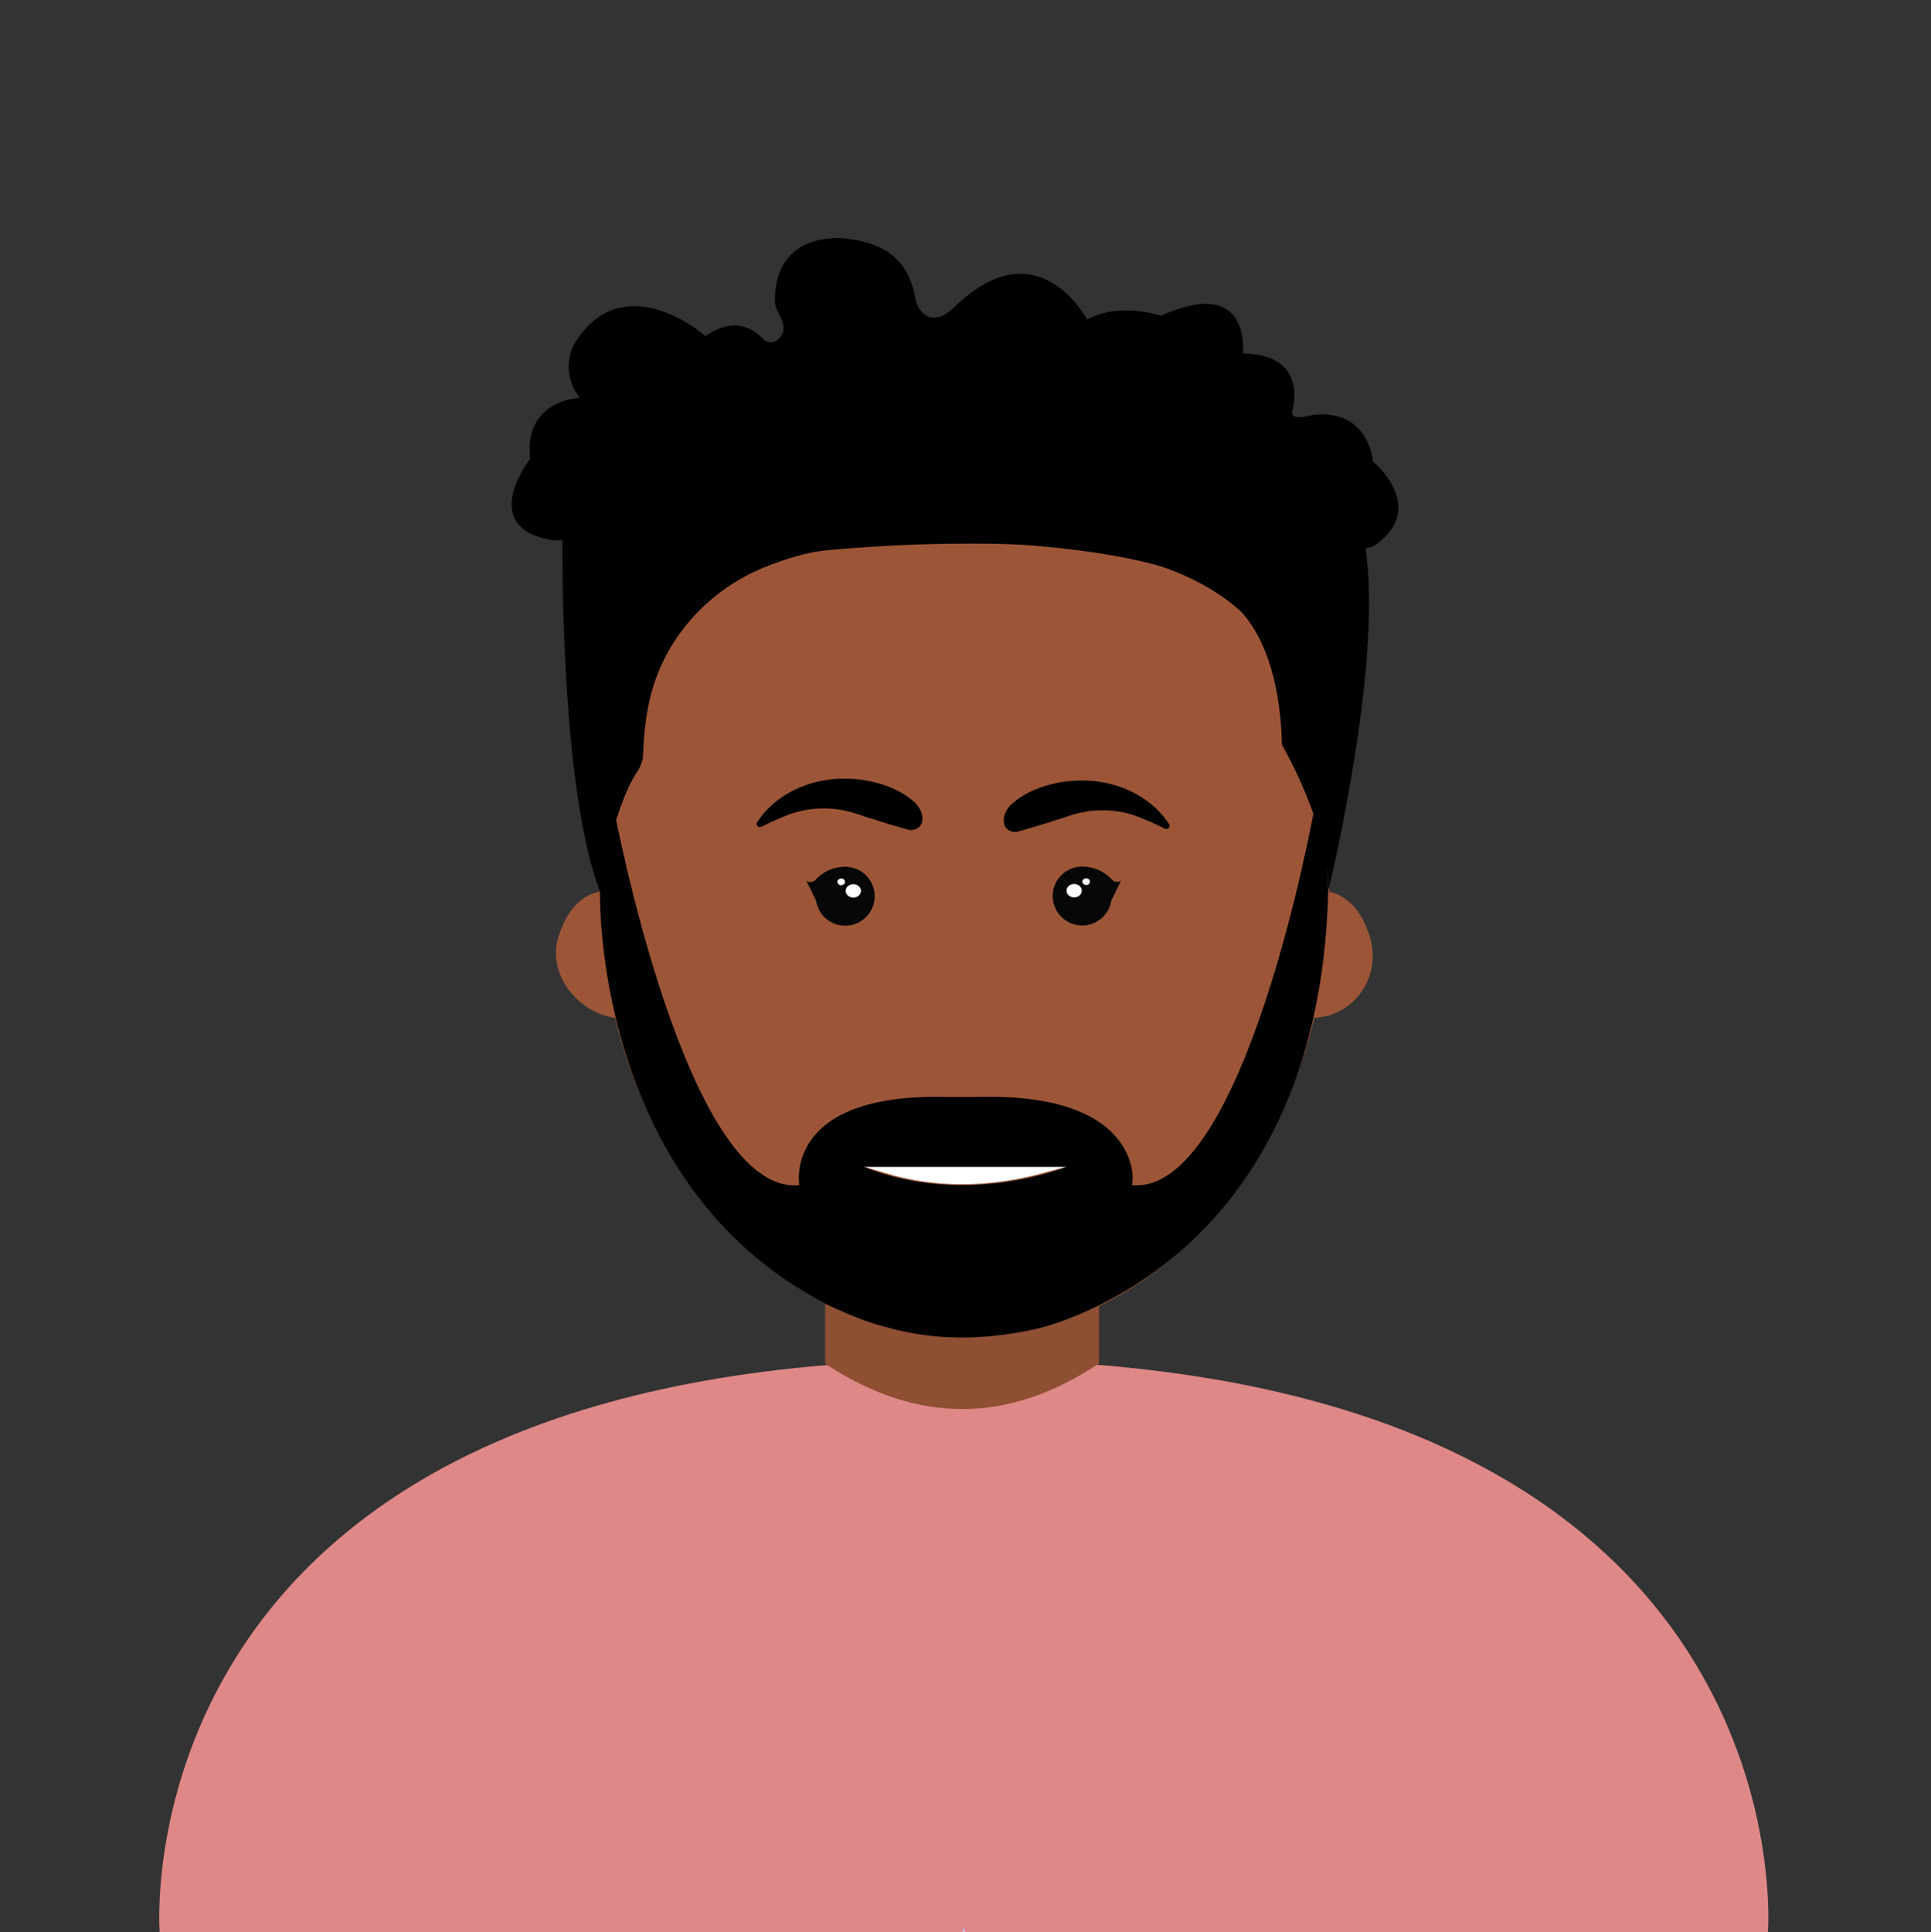 <svg xmlns="http://www.w3.org/2000/svg" viewBox="0 0 300 300.12"><rect x="0" y="0" width="300" height="300.12" fill="#333333" stroke="none"/><defs><style> .cls-1 { fill: #9c5637; } .cls-2 { fill: #070707; } .cls-3 { fill: #8f4f32; } .cls-4, .cls-5 { fill: #fff; } .cls-6 { fill: #df8888; } .cls-7 { fill: #b5c8e5; stroke: #b5c8e5; } .cls-7, .cls-5 { stroke-miterlimit: 10; } .cls-5 { stroke: #fff; } </style></defs><g id="Gesicht"><path class="cls-1" d="M204.21,158.11c-.1,0-.17,0-.17,0,0,0,.07,0,.17,0,.17,0,.45-.02.85-.08,5.82-.79,9.48-6.71,7.8-12.35-.93-3.14-2.77-6.35-6.33-7.15-.06-.01-.12-.03-.18-.05.06.01.12.03.18.05,0-.02,0-.03,0-.05,0-38.26-25.36-69.27-56.65-69.27s-55.02,29.06-56.57,65.63c-.05,1.21-.08,2.42-.08,3.64-3.69.73-5.56,4.01-6.51,7.2-1.68,5.63,3,11.64,8.82,12.43,0,0,0,0,.01,0,0,0,0,0,.01,0,.01,0,.03,0,.05,0,.06,0,.1.01.13.02.05,0,.07,0,.06,0,0,0-.01,0-.06,0-.03,0-.07,0-.13-.02-.02,0-.04,0-.05,0,0,0,0,0-.01,0,4.85,20.12,16.97,36.43,32.64,44.39,6.68,3.39,14,5.26,21.69,5.26,25.71,0,47.41-20.95,54.33-49.65Z"></path><path class="cls-5" d="M162.07,181.71c-8.48,2.3-16.67,2.38-24.55,0h24.55Z"></path><g><path class="cls-2" d="M125.25,136.78l1.53,3.12c.34,2.2,2.22,3.9,4.52,3.9,2.53,0,4.59-2.05,4.59-4.59,0-2.32-1.72-4.21-3.95-4.52-.07,0-.16-.02-.26-.03-.13-.01-.25-.04-.38-.04-.09,0-.17.02-.26.03-1.13.04-2.93.42-4.49,2.17,0,0-.73.49-1.31-.04Z"></path><path class="cls-4" d="M132.57,137.35c.65,0,1.19.46,1.19,1.04s-.53,1.04-1.19,1.04-1.19-.46-1.19-1.04c0-.57.53-1.04,1.19-1.04Z"></path><path class="cls-4" d="M130.69,136.47c.33,0,.59.23.59.52,0,.29-.27.52-.59.52s-.59-.23-.59-.52c0-.29.27-.52.59-.52Z"></path></g><g><path class="cls-2" d="M172.89,136.79c-1.56-1.74-3.36-2.13-4.49-2.17-.09,0-.17-.03-.26-.03-.13,0-.25.03-.38.04-.1,0-.19.02-.26.03-2.23.31-3.95,2.21-3.95,4.52,0,2.53,2.05,4.59,4.59,4.59,2.3,0,4.18-1.69,4.52-3.9l1.53-3.12c-.57.53-1.31.04-1.31.04Z"></path><path class="cls-4" d="M166.88,137.32c-.65,0-1.19.46-1.19,1.04,0,.57.53,1.04,1.19,1.04s1.19-.46,1.19-1.04c0-.57-.53-1.04-1.19-1.04Z"></path><path class="cls-4" d="M168.75,136.44c-.33,0-.59.23-.59.52s.27.52.59.52.59-.23.59-.52-.27-.52-.59-.52Z"></path></g></g><g id="Pullover"><path class="cls-6" d="M167.64,211.8l-36.27.03c-112.88,7.94-106.57,88.29-106.57,88.29h249.87s6.32-80.56-107.03-88.32Z"></path><line class="cls-7" x1="149.59" y1="300.12" x2="149.88" y2="300.12"></line></g><g id="Hals"><path class="cls-3" d="M170.75,211.8c-14.14,9.44-28.33,9.45-42.56.03v-9.33c6.68,3.39,14,5.26,21.69,5.26s14.41-1.72,20.87-4.86v8.89Z"></path></g><g id="Augenbrauen"><path d="M141.08,128.88c.99.27,2.05-.34,2.2-1.36.11-.71-.06-1.62-.93-2.64,0,0-2.54-2.85-8.23-3.71-4.14-.62-8.43.06-12,2.25-1.63,1-3.27,2.39-4.49,4.31-.27.42.21.93.65.71,1-.51,2.43-1.19,4.02-1.81,3.44-1.33,7.24-1.39,10.74-.23,2.21.74,5.15,1.68,8.03,2.47Z"></path><path d="M158.14,129.18c-.97.27-2-.34-2.16-1.33-.12-.72.04-1.64.92-2.68,0,0,2.54-2.86,8.25-3.71,4.13-.62,8.41.06,11.97,2.24,1.63,1,3.28,2.39,4.5,4.32.27.42-.21.93-.65.71-1-.51-2.44-1.2-4.03-1.81-3.43-1.33-7.22-1.39-10.72-.23-2.22.74-5.18,1.69-8.08,2.48Z"></path></g><g id="Bart"><path d="M160.53,206.53s44.38-8.64,45.82-68.04c0,0,.09-7.53-2.13-13,0,0-10.8,60.36-28.41,58.61.4,0,1.93-14.38-23.79-13.7h-5.09c-25.34-.59-22.75,13.7-22.75,13.7-17.61,1.75-28.83-58.61-28.83-58.61-2.22,5.47-2.13,13-2.13,13h0s-1.29,45.11,34.96,64.01c0,0,5.57,2.74,9.32,3.6,7.37,2.15,15.06,2.15,23.01.42ZM134.17,181.26h31.5s-15.52,6.39-31.5,0Z"></path></g><g id="Haare"><path d="M203.41,64.56h0s8.53-2.05,9.91,7.14c0,0,8.47,6.97.55,12.82-.6.45-.99.53-1.73.64h0c2.81,18.12-5.8,53.33-5.8,53.33.4-9.81-7.18-22.81-7.18-22.81-.35-16.02-6.78-21.05-6.78-21.05-5.14-4.56-12.04-6.66-12.04-6.66-5.86-1.69-13.04-2.61-18.4-3.1-3.59-.33-7.19-.45-10.79-.42-.25,0-.5,0-.75,0-4.94-.01-9.88.16-14.8.48-3.42.22-6.77.47-8.45.71-1.83.25-4.56,1.02-7.52,2.13-9.45,3.54-16.7,11.5-18.8,21.37-.51,2.41-.83,5.07-.91,8.03-.02.93-.35,1.81-.86,2.59-4.08,6.19-5.83,18.76-5.83,18.76-6.32-16.35-5.84-54.62-5.84-54.62h0c-.73.08-1.47.06-2.19-.09-10.92-2.28-2.83-12.54-2.83-12.54-1.05-9.24,7.72-9.47,7.72-9.47h0c-2.07-2.55-2.34-6.16-.54-8.9,7.65-11.61,20.07-.69,20.07-.69,4.57-3.19,7.61-.98,8.9.41.55.6,1.47.71,2.14.25,1.59-1.07,1.07-2.74.53-3.75-.42-.77-.82-1.61-.81-2.49.08-11.08,10.93-9.58,10.93-9.58,5.54.56,9.1,2.84,10.52,7.61.34,1.15.33,2.39,1.04,3.36,1.38,1.88,3.14,1.73,5.22-.13,13.1-12.98,20.81,1.75,20.81,1.75,5.03-2.81,11.46-.58,11.46-.58,14.15-6.43,12.74,5.85,12.74,5.85,10.41.12,7.67,8.88,7.67,8.88h0c-.31,1.18,1.08,1.1,2.65.8h0Z"></path></g></svg>